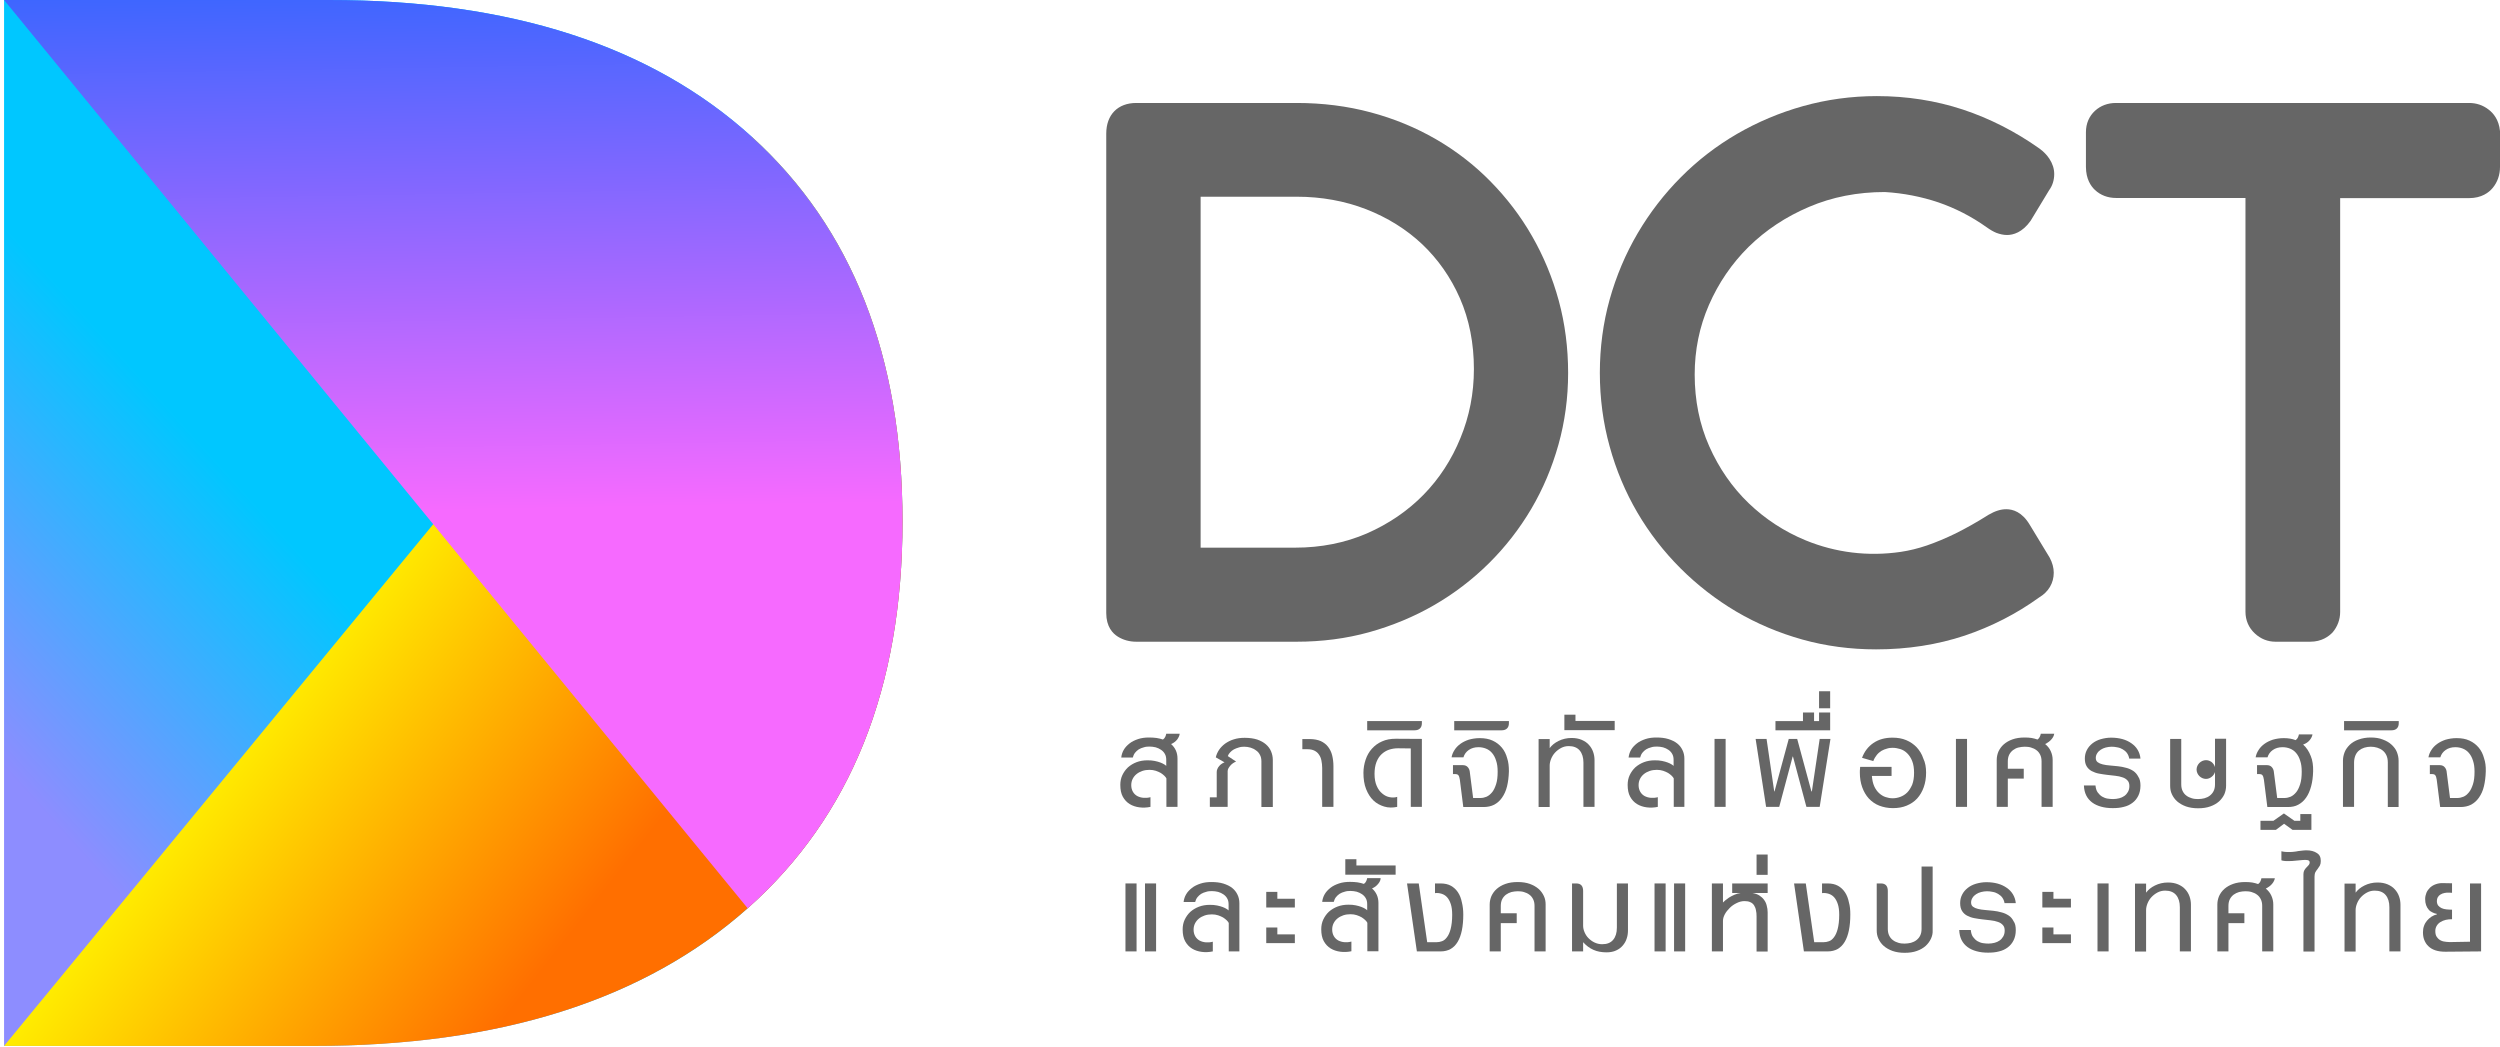 <?xml version="1.0" encoding="utf-8"?>
<!-- Generator: Adobe Illustrator 25.2.3, SVG Export Plug-In . SVG Version: 6.00 Build 0)  -->
<svg version="1.1" id="Layer_1" xmlns="http://www.w3.org/2000/svg" xmlns:xlink="http://www.w3.org/1999/xlink" x="0px" y="0px"
	 viewBox="0 0 160 67" style="enable-background:new 0 0 160 67;" xml:space="preserve">
<style type="text/css">
	.st0{fill:url(#SVGID_1_);}
	.st1{fill:url(#SVGID_2_);}
	.st2{fill:url(#SVGID_3_);}
	.st3{fill:#666666;}
</style>
<g>
	<g>
		<linearGradient id="SVGID_1_" gradientUnits="userSpaceOnUse" x1="18.24" y1="34.313" x2="0.946" y2="49.919">
			<stop  offset="0" style="stop-color:#00C7FF"/>
			<stop  offset="1" style="stop-color:#8D8DFF"/>
		</linearGradient>
		<path class="st0" d="M0.26,0h20.78c11.62,0,20.65,2.92,27.08,8.76c6.43,5.84,9.64,14.05,9.64,24.62c0,10.63-3.3,18.88-9.91,24.75
			c-6.61,5.87-15.87,8.81-27.79,8.81H0.26V0z"/>
		<linearGradient id="SVGID_2_" gradientUnits="userSpaceOnUse" x1="42.471" y1="52.234" x2="23.555" y2="37.35">
			<stop  offset="0" style="stop-color:#FF6F00"/>
			<stop  offset="1" style="stop-color:#FFEC00"/>
		</linearGradient>
		<path class="st1" d="M48.12,8.76c6.43,5.84,9.64,14.05,9.64,24.62c0,10.63-3.3,18.88-9.91,24.75c-6.61,5.87-15.87,8.81-27.79,8.81
			H0.26"/>
		<linearGradient id="SVGID_3_" gradientUnits="userSpaceOnUse" x1="29.287" y1="32.655" x2="28.595" y2="-7.837">
			<stop  offset="0" style="stop-color:#F66AFF"/>
			<stop  offset="1" style="stop-color:#1565FF"/>
		</linearGradient>
		<path class="st2" d="M0.26,0h20.78c11.62,0,20.65,2.92,27.08,8.76c6.43,5.84,9.64,14.05,9.64,24.62c0,10.63-3.3,18.88-9.91,24.75"
			/>
	</g>
	<g>
		<g>
			<path class="st3" d="M75.34,47.33c-0.1,0.12-0.22,0.22-0.39,0.29c0.27,0.24,0.41,0.55,0.41,0.93v3.09h-0.71v-1.82
				c-0.02-0.05-0.07-0.11-0.13-0.17c-0.06-0.06-0.14-0.12-0.23-0.18c-0.09-0.05-0.2-0.1-0.32-0.14c-0.12-0.04-0.26-0.06-0.4-0.06
				c-0.16,0-0.31,0.02-0.46,0.07c-0.14,0.05-0.26,0.11-0.37,0.2s-0.19,0.19-0.25,0.31c-0.06,0.12-0.09,0.25-0.09,0.4
				c0,0.17,0.04,0.31,0.11,0.43c0.07,0.12,0.17,0.21,0.28,0.27c0.12,0.06,0.25,0.1,0.4,0.11c0.15,0.01,0.29,0,0.44-0.04v0.62
				c-0.24,0.05-0.48,0.06-0.71,0.03c-0.23-0.03-0.44-0.1-0.62-0.21s-0.33-0.27-0.44-0.47s-0.16-0.45-0.16-0.76
				c0-0.22,0.04-0.43,0.13-0.62c0.09-0.19,0.21-0.36,0.36-0.5c0.16-0.14,0.34-0.25,0.55-0.33c0.21-0.08,0.44-0.12,0.7-0.12
				c0.17,0,0.33,0.01,0.46,0.04c0.14,0.03,0.26,0.06,0.36,0.1c0.1,0.04,0.19,0.08,0.25,0.12c0.06,0.04,0.11,0.07,0.13,0.1v-0.39
				c0-0.15-0.03-0.28-0.09-0.38c-0.06-0.11-0.14-0.19-0.24-0.26c-0.1-0.07-0.21-0.12-0.34-0.16c-0.13-0.03-0.26-0.05-0.4-0.05
				c-0.13,0-0.26,0.01-0.37,0.05c-0.12,0.03-0.22,0.07-0.32,0.13c-0.09,0.06-0.17,0.13-0.24,0.22c-0.07,0.09-0.11,0.19-0.14,0.3
				h-0.74c0.02-0.17,0.07-0.34,0.16-0.49c0.09-0.16,0.22-0.29,0.37-0.41c0.15-0.12,0.34-0.21,0.55-0.28c0.21-0.07,0.44-0.1,0.7-0.1
				c0.17,0,0.33,0.01,0.48,0.03c0.15,0.02,0.28,0.06,0.41,0.1c0.07-0.05,0.12-0.11,0.15-0.18c0.03-0.07,0.05-0.13,0.06-0.19h0.86
				C75.49,47.08,75.43,47.2,75.34,47.33z"/>
			<path class="st3" d="M80.73,51.64v-2.91c0-0.16-0.03-0.3-0.09-0.41c-0.06-0.12-0.14-0.22-0.25-0.29
				c-0.1-0.08-0.22-0.14-0.35-0.18c-0.13-0.04-0.27-0.06-0.41-0.06c-0.12,0-0.24,0.01-0.35,0.05c-0.11,0.03-0.21,0.07-0.31,0.12
				c-0.09,0.05-0.18,0.12-0.24,0.19c-0.07,0.07-0.12,0.15-0.15,0.24l0.53,0.35c-0.06,0.02-0.13,0.06-0.19,0.1
				c-0.06,0.04-0.12,0.09-0.17,0.15c-0.05,0.06-0.09,0.11-0.13,0.18c-0.03,0.06-0.05,0.12-0.05,0.18v2.29h-1.14v-0.61h0.44v-1.62
				c0-0.06,0.01-0.13,0.04-0.19c0.03-0.07,0.06-0.13,0.11-0.18c0.04-0.06,0.1-0.11,0.16-0.15c0.06-0.04,0.12-0.08,0.19-0.1
				l-0.56-0.32c0.04-0.17,0.11-0.33,0.21-0.48c0.1-0.15,0.23-0.28,0.39-0.4c0.16-0.11,0.34-0.21,0.55-0.27
				c0.21-0.07,0.45-0.1,0.7-0.1c0.31,0,0.58,0.04,0.8,0.11c0.23,0.08,0.41,0.18,0.56,0.31c0.15,0.13,0.26,0.28,0.33,0.45
				c0.07,0.17,0.11,0.35,0.11,0.55v3.01H80.73z"/>
			<path class="st3" d="M84.62,51.64v-2.49c0-0.17-0.02-0.33-0.05-0.48c-0.03-0.15-0.08-0.27-0.16-0.38
				c-0.07-0.11-0.17-0.19-0.29-0.25c-0.12-0.06-0.27-0.09-0.45-0.09h-0.32v-0.65h0.48c0.28,0,0.51,0.05,0.7,0.13
				c0.19,0.09,0.35,0.21,0.47,0.37c0.12,0.16,0.21,0.34,0.26,0.55c0.05,0.21,0.08,0.44,0.08,0.68v2.61H84.62z"/>
			<path class="st3" d="M109.73,51.64v-4.35h0.71v4.35H109.73z"/>
			<path class="st3" d="M123.27,49.45c0,0.34-0.05,0.65-0.15,0.93s-0.24,0.52-0.42,0.72c-0.18,0.2-0.41,0.35-0.67,0.46
				s-0.56,0.16-0.88,0.16c-0.33,0-0.62-0.06-0.88-0.16s-0.48-0.26-0.67-0.46c-0.18-0.2-0.32-0.44-0.42-0.72s-0.15-0.59-0.15-0.93
				c0-0.09,0-0.17,0.01-0.24c0.01-0.07,0.01-0.11,0.01-0.13h2.01v0.58h-1.26c0.02,0.26,0.07,0.48,0.15,0.66s0.19,0.33,0.31,0.44
				s0.26,0.2,0.41,0.25c0.15,0.05,0.3,0.08,0.46,0.08c0.16,0,0.33-0.03,0.49-0.09c0.16-0.06,0.31-0.15,0.44-0.28
				c0.13-0.13,0.23-0.3,0.32-0.5c0.08-0.21,0.12-0.46,0.12-0.76c0-0.3-0.04-0.55-0.12-0.75c-0.08-0.21-0.19-0.37-0.32-0.5
				c-0.13-0.13-0.28-0.22-0.44-0.27c-0.16-0.05-0.33-0.08-0.49-0.08c-0.12,0-0.24,0.01-0.36,0.05c-0.12,0.03-0.24,0.08-0.35,0.14
				c-0.11,0.07-0.21,0.15-0.3,0.26c-0.09,0.11-0.17,0.24-0.23,0.4l-0.72-0.21c0.15-0.4,0.39-0.72,0.73-0.95s0.74-0.34,1.22-0.34
				c0.33,0,0.62,0.05,0.88,0.16c0.26,0.11,0.48,0.26,0.67,0.46c0.18,0.2,0.33,0.43,0.42,0.71
				C123.22,48.81,123.27,49.11,123.27,49.45z"/>
			<path class="st3" d="M125.18,51.64v-4.35h0.71v4.35H125.18z"/>
			<path class="st3" d="M131.29,47.32c-0.1,0.12-0.23,0.21-0.4,0.3c0.16,0.13,0.28,0.28,0.36,0.46c0.08,0.18,0.12,0.36,0.12,0.56v3
				h-0.71v-2.91c0-0.17-0.03-0.31-0.09-0.43c-0.06-0.12-0.14-0.22-0.24-0.29c-0.1-0.08-0.22-0.13-0.35-0.17s-0.26-0.05-0.4-0.05
				s-0.27,0.02-0.4,0.05s-0.24,0.09-0.35,0.17c-0.1,0.08-0.18,0.17-0.24,0.29c-0.06,0.12-0.09,0.26-0.09,0.43v0.47h1.02v0.63h-1.02
				v1.81h-0.71v-3c0-0.19,0.04-0.37,0.11-0.54c0.08-0.17,0.19-0.33,0.34-0.46c0.15-0.13,0.33-0.24,0.56-0.32
				c0.22-0.08,0.48-0.12,0.78-0.12c0.16,0,0.31,0.01,0.44,0.03c0.13,0.02,0.26,0.06,0.38,0.1c0.07-0.05,0.12-0.11,0.15-0.18
				c0.03-0.07,0.05-0.13,0.06-0.19h0.86C131.45,47.09,131.39,47.21,131.29,47.32z"/>
			<path class="st3" d="M136.99,50.28c0,0.25-0.05,0.47-0.14,0.65c-0.09,0.18-0.21,0.33-0.37,0.45c-0.16,0.12-0.34,0.21-0.56,0.26
				c-0.22,0.06-0.45,0.08-0.71,0.08c-0.27,0-0.51-0.03-0.73-0.09c-0.22-0.06-0.42-0.15-0.58-0.27c-0.16-0.12-0.29-0.27-0.38-0.45
				c-0.09-0.18-0.14-0.39-0.15-0.64h0.74c0.02,0.18,0.06,0.33,0.14,0.44c0.08,0.11,0.17,0.2,0.28,0.27
				c0.11,0.06,0.22,0.11,0.35,0.13c0.13,0.02,0.25,0.03,0.36,0.03c0.13,0,0.26-0.02,0.39-0.05c0.12-0.03,0.23-0.08,0.33-0.15
				c0.1-0.07,0.17-0.16,0.23-0.26c0.06-0.11,0.09-0.23,0.09-0.37c0-0.16-0.04-0.28-0.12-0.36c-0.08-0.09-0.19-0.16-0.32-0.2
				c-0.13-0.05-0.29-0.08-0.46-0.1c-0.17-0.02-0.35-0.04-0.53-0.06c-0.18-0.02-0.35-0.05-0.52-0.08c-0.17-0.03-0.32-0.09-0.46-0.16
				c-0.13-0.07-0.24-0.17-0.32-0.3c-0.08-0.13-0.12-0.29-0.12-0.5c0-0.2,0.04-0.38,0.13-0.55c0.08-0.16,0.2-0.3,0.35-0.42
				s0.33-0.21,0.53-0.27c0.21-0.06,0.43-0.1,0.67-0.1c0.26,0,0.5,0.03,0.72,0.09c0.22,0.06,0.41,0.15,0.58,0.27
				c0.16,0.11,0.3,0.25,0.4,0.42c0.1,0.17,0.16,0.35,0.18,0.56h-0.72c-0.02-0.13-0.07-0.25-0.14-0.35c-0.07-0.1-0.16-0.17-0.27-0.24
				c-0.1-0.06-0.22-0.11-0.35-0.13c-0.13-0.03-0.25-0.04-0.37-0.04c-0.12,0-0.25,0.02-0.37,0.05c-0.12,0.03-0.23,0.08-0.32,0.14
				s-0.17,0.13-0.23,0.23c-0.06,0.09-0.09,0.19-0.09,0.3c0,0.12,0.04,0.21,0.12,0.27c0.08,0.06,0.19,0.11,0.32,0.14
				s0.29,0.06,0.46,0.07s0.34,0.03,0.52,0.05c0.18,0.02,0.35,0.05,0.52,0.1c0.17,0.04,0.32,0.11,0.46,0.2
				c0.13,0.09,0.24,0.21,0.32,0.37C136.95,49.85,136.99,50.05,136.99,50.28z"/>
			<path class="st3" d="M142.36,50.83c-0.08,0.17-0.19,0.32-0.34,0.46c-0.15,0.13-0.33,0.24-0.56,0.32
				c-0.22,0.08-0.48,0.12-0.78,0.12c-0.29,0-0.55-0.04-0.78-0.12c-0.22-0.08-0.41-0.19-0.56-0.32c-0.15-0.13-0.26-0.29-0.34-0.46
				c-0.08-0.17-0.11-0.35-0.11-0.54v-3h0.71v2.91c0,0.17,0.03,0.31,0.09,0.43c0.06,0.12,0.14,0.22,0.24,0.29
				c0.1,0.08,0.22,0.13,0.35,0.17c0.13,0.04,0.26,0.05,0.4,0.05s0.27-0.02,0.4-0.05c0.13-0.04,0.25-0.09,0.35-0.17
				c0.1-0.08,0.18-0.17,0.24-0.29c0.06-0.12,0.09-0.26,0.09-0.43v-0.79c-0.04,0.12-0.11,0.23-0.22,0.31
				c-0.1,0.08-0.22,0.13-0.36,0.13c-0.08,0-0.16-0.02-0.23-0.05s-0.14-0.08-0.19-0.13c-0.05-0.05-0.1-0.12-0.13-0.19
				c-0.03-0.07-0.05-0.15-0.05-0.23c0-0.08,0.02-0.16,0.05-0.23c0.03-0.07,0.08-0.14,0.13-0.19c0.05-0.05,0.12-0.1,0.19-0.13
				s0.15-0.05,0.23-0.05c0.13,0,0.25,0.04,0.36,0.12c0.1,0.08,0.18,0.19,0.22,0.32v-1.81h0.71v3
				C142.47,50.48,142.43,50.66,142.36,50.83z"/>
			<path class="st3" d="M148.04,49.36c-0.01,0.36-0.05,0.68-0.13,0.97s-0.18,0.52-0.32,0.72s-0.3,0.34-0.5,0.45
				s-0.42,0.15-0.68,0.15h-1.3l-0.22-1.75c-0.02-0.13-0.05-0.23-0.09-0.28c-0.04-0.06-0.12-0.08-0.23-0.08h-0.12v-0.57h0.64
				c0.12,0,0.22,0.04,0.29,0.11c0.07,0.07,0.12,0.16,0.14,0.27l0.22,1.72h0.5c0.11,0,0.23-0.03,0.36-0.08
				c0.13-0.06,0.24-0.15,0.35-0.28c0.11-0.13,0.19-0.31,0.26-0.52c0.07-0.22,0.1-0.48,0.1-0.8c0-0.28-0.03-0.51-0.1-0.71
				c-0.06-0.2-0.15-0.36-0.26-0.49c-0.11-0.13-0.24-0.22-0.39-0.28c-0.15-0.06-0.31-0.09-0.48-0.09c-0.24,0-0.45,0.06-0.62,0.18
				c-0.17,0.12-0.28,0.27-0.34,0.47h-0.76c0.03-0.17,0.09-0.32,0.19-0.47c0.09-0.15,0.22-0.28,0.37-0.39s0.33-0.2,0.54-0.27
				c0.21-0.06,0.44-0.1,0.7-0.1c0.28,0,0.54,0.04,0.76,0.13c0.07-0.05,0.12-0.11,0.15-0.18c0.03-0.07,0.05-0.13,0.06-0.19H148
				c-0.02,0.12-0.08,0.25-0.18,0.37c-0.1,0.12-0.24,0.22-0.42,0.28c0.22,0.2,0.38,0.45,0.49,0.74
				C148,48.65,148.05,48.99,148.04,49.36z M146.72,53.11l-0.54-0.39l-0.52,0.39h-0.99v-0.58h0.83l0.67-0.47l0.67,0.47h0.38V52.1
				h0.71v1.01H146.72z"/>
			<path class="st3" d="M159.09,49.36c-0.01,0.36-0.05,0.68-0.12,0.97s-0.18,0.52-0.32,0.72s-0.3,0.34-0.5,0.45
				c-0.2,0.1-0.43,0.15-0.68,0.15h-1.3l-0.22-1.75c-0.02-0.13-0.05-0.23-0.09-0.28c-0.04-0.06-0.12-0.08-0.23-0.08h-0.12v-0.57h0.64
				c0.12,0,0.22,0.04,0.29,0.11c0.07,0.07,0.12,0.16,0.14,0.27l0.22,1.72h0.5c0.11,0,0.23-0.03,0.36-0.08s0.24-0.15,0.35-0.28
				c0.11-0.13,0.19-0.31,0.26-0.52c0.07-0.22,0.1-0.48,0.1-0.8c0-0.28-0.03-0.51-0.1-0.71c-0.06-0.2-0.15-0.36-0.26-0.49
				c-0.11-0.13-0.24-0.22-0.39-0.28c-0.15-0.06-0.31-0.09-0.48-0.09c-0.24,0-0.45,0.06-0.62,0.18c-0.17,0.12-0.28,0.27-0.34,0.47
				h-0.76c0.03-0.17,0.09-0.32,0.19-0.47c0.09-0.15,0.22-0.28,0.37-0.39c0.15-0.11,0.33-0.2,0.54-0.27c0.21-0.06,0.44-0.1,0.7-0.1
				c0.32,0,0.6,0.05,0.83,0.16c0.24,0.11,0.43,0.26,0.59,0.45c0.16,0.19,0.27,0.42,0.34,0.68C159.06,48.76,159.1,49.05,159.09,49.36
				z"/>
			<path class="st3" d="M72.03,60.89v-4.35h0.71v4.35H72.03z M73.28,60.89v-4.35h0.71v4.35H73.28z"/>
			<path class="st3" d="M78.64,60.89v-1.82c-0.02-0.05-0.07-0.11-0.13-0.17c-0.06-0.06-0.14-0.12-0.23-0.18
				c-0.09-0.05-0.2-0.1-0.32-0.14c-0.12-0.04-0.26-0.06-0.4-0.06c-0.16,0-0.31,0.02-0.46,0.07c-0.14,0.05-0.26,0.11-0.37,0.2
				c-0.1,0.08-0.19,0.19-0.25,0.31c-0.06,0.12-0.09,0.25-0.09,0.4c0,0.17,0.04,0.31,0.11,0.43c0.07,0.12,0.17,0.21,0.28,0.27
				c0.12,0.06,0.25,0.1,0.4,0.11c0.15,0.01,0.29,0,0.44-0.04v0.62c-0.24,0.05-0.48,0.06-0.71,0.03c-0.23-0.03-0.44-0.1-0.62-0.21
				c-0.18-0.11-0.33-0.27-0.44-0.47s-0.16-0.45-0.16-0.76c0-0.22,0.04-0.43,0.13-0.62c0.09-0.19,0.21-0.36,0.36-0.5
				c0.16-0.14,0.34-0.25,0.55-0.33c0.21-0.08,0.44-0.12,0.7-0.12c0.17,0,0.33,0.01,0.46,0.04c0.14,0.03,0.26,0.06,0.36,0.1
				c0.1,0.04,0.19,0.08,0.25,0.12c0.06,0.04,0.11,0.07,0.13,0.1v-0.39c0-0.15-0.03-0.28-0.09-0.38c-0.06-0.11-0.14-0.19-0.24-0.26
				c-0.1-0.07-0.21-0.12-0.34-0.16c-0.13-0.03-0.26-0.05-0.4-0.05c-0.13,0-0.26,0.01-0.37,0.05c-0.12,0.03-0.22,0.07-0.32,0.13
				c-0.09,0.06-0.17,0.13-0.24,0.22c-0.07,0.09-0.11,0.19-0.14,0.3h-0.74c0.02-0.17,0.07-0.34,0.16-0.49
				c0.09-0.16,0.22-0.29,0.37-0.41s0.34-0.21,0.55-0.28c0.21-0.07,0.44-0.1,0.7-0.1c0.29,0,0.55,0.03,0.77,0.1
				c0.22,0.07,0.41,0.16,0.56,0.28c0.15,0.12,0.26,0.26,0.34,0.43c0.08,0.16,0.12,0.35,0.12,0.54v3.09H78.64z"/>
			<path class="st3" d="M81.04,58.07v-0.99h0.71v0.44h1.12v0.56H81.04z M81.04,60.35v-0.99h0.71v0.44h1.12v0.56H81.04z"/>
			<g>
				<g>
					<path class="st3" d="M88.2,56.57c-0.1,0.12-0.22,0.22-0.39,0.29c0.27,0.24,0.41,0.55,0.41,0.93v3.09h-0.71v-1.82
						c-0.02-0.05-0.07-0.11-0.13-0.17c-0.06-0.06-0.14-0.12-0.23-0.18c-0.09-0.05-0.2-0.1-0.32-0.14c-0.12-0.04-0.26-0.06-0.4-0.06
						c-0.16,0-0.31,0.02-0.46,0.07c-0.14,0.05-0.26,0.11-0.37,0.2s-0.19,0.19-0.25,0.31c-0.06,0.12-0.09,0.25-0.09,0.4
						c0,0.17,0.04,0.31,0.11,0.43c0.07,0.12,0.17,0.21,0.28,0.27c0.12,0.06,0.25,0.1,0.4,0.11c0.15,0.01,0.29,0,0.44-0.04v0.62
						c-0.24,0.05-0.48,0.06-0.71,0.03c-0.23-0.03-0.44-0.1-0.62-0.21c-0.18-0.11-0.33-0.27-0.44-0.47s-0.16-0.45-0.16-0.76
						c0-0.22,0.04-0.43,0.13-0.62c0.09-0.19,0.21-0.36,0.36-0.5c0.16-0.14,0.34-0.25,0.55-0.33c0.21-0.08,0.44-0.12,0.7-0.12
						c0.17,0,0.33,0.01,0.46,0.04c0.14,0.03,0.26,0.06,0.36,0.1c0.1,0.04,0.19,0.08,0.25,0.12c0.06,0.04,0.11,0.07,0.13,0.1v-0.39
						c0-0.15-0.03-0.28-0.09-0.38c-0.06-0.11-0.14-0.19-0.24-0.26c-0.1-0.07-0.21-0.12-0.34-0.16c-0.13-0.03-0.26-0.05-0.4-0.05
						c-0.13,0-0.26,0.01-0.37,0.05c-0.12,0.03-0.22,0.07-0.32,0.13c-0.09,0.06-0.17,0.13-0.24,0.22c-0.07,0.09-0.11,0.19-0.14,0.3
						h-0.74c0.02-0.17,0.07-0.34,0.16-0.49c0.09-0.16,0.22-0.29,0.37-0.41c0.15-0.12,0.34-0.21,0.55-0.28
						c0.21-0.07,0.44-0.1,0.7-0.1c0.17,0,0.33,0.01,0.48,0.03c0.15,0.02,0.28,0.06,0.41,0.1c0.07-0.05,0.12-0.11,0.15-0.18
						c0.03-0.07,0.05-0.13,0.06-0.19h0.86C88.36,56.33,88.3,56.45,88.2,56.57z"/>
					<path class="st3" d="M86.1,55.99v-1h0.71v0.4h2.51v0.59H86.1z"/>
				</g>
				<path class="st3" d="M93.65,58.53c0,0.76-0.12,1.35-0.36,1.75s-0.6,0.61-1.09,0.61h-1.52l-0.63-4.35h0.75l0.54,3.76h0.61
					c0.11,0,0.22-0.02,0.33-0.06c0.12-0.04,0.22-0.12,0.32-0.25c0.1-0.13,0.18-0.3,0.24-0.53c0.06-0.23,0.1-0.53,0.1-0.91
					c0-0.28-0.03-0.51-0.09-0.69c-0.06-0.18-0.14-0.33-0.24-0.44c-0.1-0.11-0.22-0.18-0.35-0.22c-0.13-0.04-0.27-0.06-0.42-0.04
					v-0.62h0.35c0.27,0,0.49,0.05,0.67,0.15s0.33,0.24,0.45,0.42s0.2,0.39,0.25,0.64C93.62,57.99,93.65,58.25,93.65,58.53z"/>
			</g>
			<path class="st3" d="M98.21,60.89v-2.91c0-0.17-0.03-0.31-0.09-0.43c-0.06-0.12-0.14-0.22-0.24-0.29
				c-0.1-0.08-0.22-0.13-0.35-0.17c-0.13-0.04-0.26-0.05-0.4-0.05c-0.13,0-0.27,0.02-0.4,0.05c-0.13,0.04-0.24,0.09-0.35,0.17
				c-0.1,0.08-0.18,0.17-0.24,0.29c-0.06,0.12-0.09,0.26-0.09,0.43v0.47h1.02v0.63h-1.02v1.81h-0.71v-3c0-0.19,0.04-0.37,0.11-0.54
				c0.08-0.17,0.19-0.33,0.34-0.46c0.15-0.13,0.33-0.24,0.56-0.32c0.22-0.08,0.48-0.12,0.78-0.12c0.3,0,0.56,0.04,0.78,0.12
				c0.22,0.08,0.41,0.19,0.56,0.32c0.15,0.13,0.26,0.29,0.34,0.46c0.08,0.17,0.11,0.35,0.11,0.54v3H98.21z"/>
			<path class="st3" d="M104.11,60.06c-0.05,0.17-0.14,0.32-0.25,0.45c-0.11,0.13-0.25,0.24-0.43,0.32
				c-0.17,0.08-0.38,0.12-0.61,0.12c-0.31,0-0.6-0.05-0.84-0.16c-0.25-0.11-0.46-0.27-0.66-0.49v0.59h-0.71v-4.35h0.27
				c0.29,0,0.44,0.16,0.44,0.48v2.23c0,0.13,0.03,0.27,0.09,0.41c0.06,0.14,0.14,0.27,0.25,0.38c0.11,0.11,0.24,0.21,0.39,0.28
				c0.15,0.07,0.31,0.11,0.49,0.11c0.31,0,0.54-0.09,0.7-0.28c0.16-0.19,0.24-0.45,0.24-0.78v-2.83h0.71v2.99
				C104.19,59.71,104.17,59.89,104.11,60.06z"/>
			<path class="st3" d="M105.89,60.89v-4.35h0.71v4.35H105.89z M107.14,60.89v-4.35h0.71v4.35H107.14z"/>
			<g>
				<path class="st3" d="M112.42,60.89v-2.24c0-0.15-0.01-0.28-0.04-0.4c-0.02-0.12-0.07-0.23-0.12-0.31
					c-0.06-0.09-0.14-0.16-0.24-0.2c-0.1-0.05-0.22-0.07-0.37-0.07c-0.16,0-0.33,0.04-0.49,0.12c-0.17,0.08-0.32,0.18-0.45,0.31
					c-0.13,0.13-0.24,0.26-0.32,0.41c-0.08,0.15-0.12,0.29-0.12,0.42v1.96h-0.71v-4.35h0.71v1.22c0.02-0.02,0.07-0.07,0.14-0.13
					c0.07-0.06,0.15-0.12,0.24-0.18s0.21-0.12,0.34-0.18c0.13-0.06,0.27-0.1,0.42-0.12h-0.55v-0.61h2.27v0.61h-0.98
					c0.17,0.03,0.32,0.08,0.45,0.16c0.12,0.08,0.22,0.17,0.3,0.28s0.14,0.23,0.17,0.37c0.04,0.14,0.06,0.28,0.06,0.44v2.5H112.42z"
					/>
				<path class="st3" d="M112.42,55.99v-1.3h0.71v1.3H112.42z"/>
			</g>
			<path class="st3" d="M118.42,58.53c0,0.76-0.12,1.35-0.36,1.75s-0.6,0.61-1.09,0.61h-1.52l-0.63-4.35h0.75l0.54,3.76h0.61
				c0.11,0,0.22-0.02,0.33-0.06c0.12-0.04,0.22-0.12,0.32-0.25c0.1-0.13,0.18-0.3,0.24-0.53c0.06-0.23,0.1-0.53,0.1-0.91
				c0-0.28-0.03-0.51-0.09-0.69c-0.06-0.18-0.14-0.33-0.24-0.44c-0.1-0.11-0.22-0.18-0.35-0.22c-0.13-0.04-0.27-0.06-0.42-0.04
				v-0.62h0.35c0.27,0,0.49,0.05,0.67,0.15c0.18,0.1,0.33,0.24,0.45,0.42s0.2,0.39,0.25,0.64C118.4,57.99,118.42,58.25,118.42,58.53
				z"/>
			<path class="st3" d="M123.58,60.08c-0.08,0.17-0.19,0.32-0.34,0.46c-0.15,0.13-0.33,0.24-0.56,0.32
				c-0.22,0.08-0.48,0.12-0.78,0.12c-0.29,0-0.55-0.04-0.78-0.12c-0.22-0.08-0.41-0.19-0.56-0.32c-0.15-0.13-0.26-0.29-0.34-0.46
				c-0.08-0.17-0.11-0.35-0.11-0.54v-3h0.27c0.29,0,0.44,0.16,0.44,0.48v2.43c0,0.17,0.03,0.31,0.09,0.43
				c0.06,0.12,0.14,0.22,0.24,0.29c0.1,0.08,0.22,0.13,0.35,0.17c0.13,0.04,0.26,0.05,0.4,0.05c0.13,0,0.27-0.02,0.4-0.05
				c0.13-0.04,0.25-0.09,0.35-0.17c0.1-0.08,0.18-0.17,0.24-0.29c0.06-0.12,0.09-0.26,0.09-0.43v-3.99h0.71v4.09
				C123.7,59.73,123.66,59.91,123.58,60.08z"/>
			<path class="st3" d="M129.01,59.53c0,0.25-0.05,0.47-0.14,0.65c-0.09,0.18-0.21,0.33-0.37,0.45c-0.16,0.12-0.34,0.21-0.56,0.26
				c-0.22,0.06-0.45,0.08-0.71,0.08c-0.27,0-0.51-0.03-0.73-0.09c-0.22-0.06-0.42-0.15-0.58-0.27c-0.16-0.12-0.29-0.27-0.38-0.45
				c-0.09-0.18-0.14-0.39-0.15-0.64h0.74c0.02,0.18,0.06,0.33,0.14,0.44c0.08,0.11,0.17,0.2,0.28,0.27
				c0.11,0.06,0.22,0.11,0.35,0.13c0.13,0.02,0.25,0.03,0.36,0.03c0.13,0,0.26-0.02,0.39-0.05c0.12-0.03,0.23-0.08,0.33-0.15
				c0.1-0.07,0.17-0.16,0.23-0.26c0.06-0.11,0.09-0.23,0.09-0.37c0-0.16-0.04-0.28-0.12-0.36c-0.08-0.09-0.19-0.16-0.32-0.2
				c-0.13-0.05-0.29-0.08-0.46-0.1c-0.17-0.02-0.35-0.04-0.53-0.06c-0.18-0.02-0.35-0.05-0.52-0.08c-0.17-0.03-0.32-0.09-0.46-0.16
				c-0.13-0.07-0.24-0.17-0.32-0.3c-0.08-0.13-0.12-0.29-0.12-0.5c0-0.2,0.04-0.38,0.13-0.55c0.08-0.16,0.2-0.3,0.35-0.42
				s0.33-0.21,0.53-0.27c0.21-0.06,0.43-0.1,0.67-0.1c0.26,0,0.5,0.03,0.72,0.09c0.22,0.06,0.41,0.15,0.58,0.27
				c0.16,0.11,0.3,0.25,0.4,0.42c0.1,0.17,0.16,0.35,0.18,0.56h-0.72c-0.02-0.13-0.07-0.25-0.14-0.35c-0.07-0.1-0.16-0.17-0.27-0.24
				c-0.1-0.06-0.22-0.11-0.35-0.13c-0.13-0.03-0.25-0.04-0.37-0.04c-0.12,0-0.25,0.02-0.37,0.05c-0.12,0.03-0.23,0.08-0.32,0.14
				c-0.09,0.06-0.17,0.13-0.23,0.23c-0.06,0.09-0.09,0.19-0.09,0.3c0,0.12,0.04,0.21,0.12,0.27c0.08,0.06,0.19,0.11,0.32,0.14
				c0.13,0.03,0.29,0.06,0.46,0.07s0.34,0.03,0.52,0.05c0.18,0.02,0.35,0.05,0.52,0.1c0.17,0.04,0.32,0.11,0.46,0.2
				s0.24,0.21,0.32,0.37C128.97,59.09,129.01,59.29,129.01,59.53z"/>
			<path class="st3" d="M130.71,58.07v-0.99h0.71v0.44h1.12v0.56H130.71z M130.71,60.35v-0.99h0.71v0.44h1.12v0.56H130.71z"/>
			<path class="st3" d="M134.24,60.89v-4.35h0.71v4.35H134.24z"/>
			<path class="st3" d="M139.51,60.89v-2.83c0-0.33-0.08-0.59-0.24-0.78c-0.16-0.19-0.4-0.28-0.7-0.28c-0.18,0-0.34,0.04-0.49,0.12
				c-0.15,0.08-0.28,0.18-0.39,0.3c-0.11,0.12-0.19,0.25-0.25,0.4c-0.06,0.15-0.09,0.29-0.09,0.42v2.66h-0.71v-4.35h0.71v0.58
				c0.13-0.18,0.32-0.34,0.57-0.46c0.24-0.12,0.52-0.19,0.83-0.19c0.25,0,0.46,0.04,0.65,0.12c0.18,0.08,0.34,0.18,0.46,0.32
				c0.12,0.13,0.21,0.28,0.27,0.45c0.06,0.17,0.09,0.35,0.09,0.53v2.99H139.51z"/>
			<path class="st3" d="M145.41,56.57c-0.1,0.12-0.23,0.21-0.4,0.3c0.16,0.13,0.28,0.28,0.36,0.46c0.08,0.18,0.12,0.36,0.12,0.56v3
				h-0.71v-2.91c0-0.17-0.03-0.31-0.09-0.43c-0.06-0.12-0.14-0.22-0.24-0.29c-0.1-0.08-0.22-0.13-0.35-0.17
				c-0.13-0.04-0.26-0.05-0.4-0.05c-0.13,0-0.27,0.02-0.4,0.05c-0.13,0.04-0.24,0.09-0.35,0.17c-0.1,0.08-0.18,0.17-0.24,0.29
				c-0.06,0.12-0.09,0.26-0.09,0.43v0.47h1.02v0.63h-1.02v1.81h-0.71v-3c0-0.19,0.04-0.37,0.11-0.54c0.08-0.17,0.19-0.33,0.34-0.46
				c0.15-0.13,0.33-0.24,0.56-0.32c0.22-0.08,0.48-0.12,0.78-0.12c0.16,0,0.31,0.01,0.44,0.03c0.13,0.02,0.26,0.06,0.38,0.1
				c0.07-0.05,0.12-0.11,0.15-0.18c0.03-0.07,0.05-0.13,0.06-0.19h0.86C145.57,56.33,145.51,56.45,145.41,56.57z"/>
			<path class="st3" d="M148.53,55.1c0,0.12-0.02,0.22-0.06,0.3c-0.04,0.07-0.09,0.14-0.14,0.21c-0.05,0.06-0.1,0.13-0.14,0.2
				s-0.06,0.17-0.06,0.29v4.8h-0.71v-4.95c0-0.11,0.02-0.19,0.06-0.26c0.04-0.07,0.09-0.13,0.14-0.18c0.05-0.05,0.1-0.1,0.14-0.15
				c0.04-0.05,0.06-0.1,0.06-0.16c0-0.08-0.04-0.13-0.12-0.15c-0.08-0.02-0.18-0.02-0.31-0.01c-0.13,0.01-0.27,0.02-0.44,0.04
				c-0.16,0.02-0.33,0.03-0.5,0.03c-0.09,0-0.18,0-0.25-0.01c-0.08-0.01-0.14-0.02-0.19-0.04v-0.58c0.07,0.02,0.15,0.03,0.23,0.04
				c0.09,0.01,0.19,0.01,0.3,0.01s0.21-0.01,0.29-0.02c0.09-0.01,0.17-0.02,0.25-0.04c0.08-0.01,0.16-0.02,0.25-0.03
				c0.08-0.01,0.18-0.02,0.28-0.02c0.28,0,0.5,0.06,0.66,0.17C148.45,54.69,148.53,54.86,148.53,55.1z"/>
			<path class="st3" d="M152.92,60.89v-2.83c0-0.33-0.08-0.59-0.24-0.78c-0.16-0.19-0.4-0.28-0.7-0.28c-0.18,0-0.34,0.04-0.49,0.12
				c-0.15,0.08-0.28,0.18-0.39,0.3c-0.11,0.12-0.19,0.25-0.25,0.4c-0.06,0.15-0.09,0.29-0.09,0.42v2.66h-0.71v-4.35h0.71v0.58
				c0.13-0.18,0.32-0.34,0.57-0.46c0.24-0.12,0.52-0.19,0.83-0.19c0.25,0,0.46,0.04,0.65,0.12c0.18,0.08,0.34,0.18,0.46,0.32
				c0.12,0.13,0.21,0.28,0.27,0.45c0.06,0.17,0.09,0.35,0.09,0.53v2.99H152.92z"/>
			<path class="st3" d="M156.5,60.91c-0.25,0-0.46-0.03-0.64-0.09c-0.18-0.06-0.33-0.15-0.45-0.27c-0.12-0.11-0.2-0.25-0.26-0.4
				c-0.06-0.15-0.08-0.32-0.08-0.49c0-0.15,0.02-0.28,0.07-0.41c0.04-0.12,0.11-0.24,0.19-0.33s0.17-0.18,0.28-0.25
				s0.22-0.12,0.35-0.15v-0.03c-0.1-0.02-0.2-0.05-0.29-0.1c-0.09-0.04-0.18-0.1-0.24-0.18c-0.07-0.08-0.12-0.17-0.16-0.28
				c-0.04-0.11-0.06-0.24-0.06-0.39c0-0.14,0.03-0.27,0.08-0.4c0.05-0.12,0.13-0.23,0.23-0.33c0.1-0.09,0.22-0.17,0.37-0.22
				c0.14-0.05,0.3-0.08,0.48-0.07l0.56,0.01v0.61l-0.16-0.01c-0.11-0.01-0.22,0-0.32,0.02c-0.1,0.02-0.18,0.05-0.26,0.1
				c-0.07,0.04-0.13,0.1-0.17,0.17c-0.04,0.07-0.06,0.15-0.06,0.25c0,0.11,0.03,0.21,0.08,0.28c0.06,0.07,0.13,0.13,0.22,0.17
				s0.19,0.07,0.31,0.08c0.12,0.01,0.24,0.02,0.36,0.02v0.61c-0.14,0-0.27,0.01-0.4,0.04c-0.13,0.03-0.24,0.08-0.34,0.14
				c-0.1,0.06-0.18,0.14-0.24,0.24c-0.06,0.1-0.09,0.21-0.09,0.33c0,0.17,0.03,0.3,0.1,0.39c0.07,0.1,0.15,0.17,0.25,0.22
				c0.1,0.05,0.22,0.08,0.36,0.09c0.13,0.01,0.27,0.02,0.41,0.01l1.1-0.02v-3.73h0.71v4.35L156.5,60.91z"/>
			<g>
				<path class="st3" d="M90.29,51.64V47.9l-0.82-0.01c-0.2,0-0.39,0.03-0.57,0.09c-0.18,0.06-0.34,0.16-0.48,0.29
					c-0.14,0.13-0.25,0.3-0.33,0.51c-0.08,0.21-0.12,0.46-0.12,0.75c0,0.31,0.05,0.57,0.14,0.77c0.09,0.21,0.21,0.37,0.36,0.49
					c0.14,0.12,0.3,0.2,0.47,0.23c0.17,0.03,0.33,0.03,0.48-0.02v0.64c-0.29,0.06-0.57,0.06-0.83-0.02s-0.49-0.2-0.69-0.39
					c-0.2-0.19-0.35-0.43-0.47-0.73c-0.12-0.3-0.17-0.65-0.17-1.04c0-0.29,0.05-0.57,0.14-0.84c0.09-0.27,0.22-0.5,0.4-0.7
					c0.18-0.2,0.39-0.36,0.65-0.47c0.26-0.12,0.55-0.17,0.88-0.17L91,47.29v4.35H90.29z"/>
				<path class="st3" d="M90.88,46.62c-0.08,0.08-0.2,0.12-0.35,0.12H87.5v-0.59H91v0.13C91,46.43,90.96,46.54,90.88,46.62z"/>
			</g>
			<g>
				<path class="st3" d="M96.57,49.36c-0.01,0.36-0.05,0.68-0.12,0.97c-0.07,0.28-0.18,0.52-0.32,0.72s-0.3,0.34-0.5,0.45
					c-0.2,0.1-0.43,0.15-0.68,0.15h-1.3l-0.22-1.75c-0.02-0.13-0.05-0.23-0.09-0.28c-0.04-0.06-0.12-0.08-0.23-0.08h-0.12v-0.57
					h0.64c0.12,0,0.22,0.04,0.29,0.11c0.07,0.07,0.12,0.16,0.14,0.27l0.22,1.72h0.5c0.11,0,0.23-0.03,0.36-0.08
					c0.13-0.06,0.24-0.15,0.35-0.28c0.11-0.13,0.19-0.31,0.26-0.52c0.07-0.22,0.1-0.48,0.1-0.8c0-0.28-0.03-0.51-0.1-0.71
					c-0.06-0.2-0.15-0.36-0.26-0.49c-0.11-0.13-0.24-0.22-0.39-0.28c-0.15-0.06-0.31-0.09-0.48-0.09c-0.24,0-0.45,0.06-0.62,0.18
					c-0.17,0.12-0.28,0.27-0.34,0.47h-0.76c0.03-0.17,0.09-0.32,0.19-0.47c0.09-0.15,0.22-0.28,0.37-0.39
					c0.15-0.11,0.33-0.2,0.54-0.27c0.21-0.06,0.44-0.1,0.7-0.1c0.32,0,0.6,0.05,0.83,0.16c0.24,0.11,0.43,0.26,0.59,0.45
					c0.16,0.19,0.27,0.42,0.34,0.68C96.54,48.76,96.57,49.05,96.57,49.36z"/>
				<path class="st3" d="M96.45,46.62c-0.08,0.08-0.2,0.12-0.35,0.12h-3.03v-0.59h3.5v0.13C96.57,46.43,96.53,46.54,96.45,46.62z"/>
			</g>
			<g>
				<path class="st3" d="M116.46,51.64h-0.85l-0.86-3.22h-0.02l-0.86,3.22h-0.84l-0.67-4.35h0.7l0.49,3.36h0.02l0.91-3.36h0.54
					l0.91,3.36h0.03l0.5-3.36h0.69L116.46,51.64z"/>
				<path class="st3" d="M113.63,46.74v-0.59h1.76V45.6h0.71v0.55h0.32V45.6h0.71v1.14H113.63z M116.42,45.33v-1.09h0.71v1.09
					H116.42z"/>
			</g>
			<g>
				<path class="st3" d="M107.12,51.64v-1.82c-0.02-0.05-0.07-0.11-0.13-0.17c-0.06-0.06-0.14-0.12-0.23-0.18
					c-0.09-0.05-0.2-0.1-0.32-0.14c-0.12-0.04-0.26-0.06-0.4-0.06c-0.16,0-0.31,0.02-0.46,0.07c-0.14,0.05-0.26,0.11-0.37,0.2
					s-0.19,0.19-0.25,0.31c-0.06,0.12-0.09,0.25-0.09,0.4c0,0.17,0.04,0.31,0.11,0.43c0.07,0.12,0.17,0.21,0.28,0.27
					c0.12,0.06,0.25,0.1,0.4,0.11c0.15,0.01,0.29,0,0.44-0.04v0.62c-0.24,0.05-0.48,0.06-0.71,0.03c-0.23-0.03-0.44-0.1-0.62-0.21
					s-0.33-0.27-0.44-0.47s-0.16-0.45-0.16-0.76c0-0.22,0.04-0.43,0.13-0.62c0.09-0.19,0.21-0.36,0.36-0.5
					c0.16-0.14,0.34-0.25,0.55-0.33c0.21-0.08,0.44-0.12,0.7-0.12c0.17,0,0.33,0.01,0.46,0.04c0.14,0.03,0.26,0.06,0.36,0.1
					c0.1,0.04,0.19,0.08,0.25,0.12c0.06,0.04,0.11,0.07,0.13,0.1v-0.39c0-0.15-0.03-0.28-0.09-0.38c-0.06-0.11-0.14-0.19-0.24-0.26
					c-0.1-0.07-0.21-0.12-0.34-0.16c-0.13-0.03-0.26-0.05-0.4-0.05c-0.13,0-0.26,0.01-0.37,0.05c-0.12,0.03-0.22,0.07-0.32,0.13
					c-0.09,0.06-0.17,0.13-0.24,0.22c-0.07,0.09-0.11,0.19-0.14,0.3h-0.74c0.02-0.17,0.07-0.34,0.16-0.49
					c0.09-0.16,0.22-0.29,0.37-0.41c0.15-0.12,0.34-0.21,0.55-0.28c0.21-0.07,0.44-0.1,0.7-0.1c0.29,0,0.55,0.03,0.77,0.1
					c0.22,0.07,0.41,0.16,0.56,0.28c0.15,0.12,0.26,0.26,0.34,0.43c0.08,0.16,0.12,0.35,0.12,0.54v3.09H107.12z"/>
				<g>
					<path class="st3" d="M101.34,51.64v-2.83c0-0.33-0.08-0.59-0.24-0.78c-0.16-0.19-0.4-0.28-0.7-0.28
						c-0.18,0-0.34,0.04-0.49,0.12c-0.15,0.08-0.28,0.18-0.39,0.3c-0.11,0.12-0.19,0.25-0.25,0.4c-0.06,0.15-0.09,0.29-0.09,0.42
						v2.66h-0.71v-4.35h0.71v0.58c0.13-0.18,0.32-0.34,0.57-0.46c0.24-0.12,0.52-0.19,0.83-0.19c0.25,0,0.46,0.04,0.65,0.12
						c0.18,0.08,0.34,0.18,0.46,0.32c0.12,0.13,0.21,0.28,0.27,0.45c0.06,0.17,0.09,0.35,0.09,0.53v2.99H101.34z"/>
					<path class="st3" d="M100.12,46.74v-1h0.71v0.4h2.51v0.59H100.12z"/>
				</g>
			</g>
			<g>
				<path class="st3" d="M152.82,51.64V48.8c0-0.18-0.03-0.33-0.09-0.46c-0.06-0.13-0.14-0.23-0.24-0.31
					c-0.1-0.08-0.22-0.14-0.35-0.18c-0.13-0.04-0.27-0.06-0.41-0.06s-0.28,0.02-0.41,0.06c-0.13,0.04-0.24,0.1-0.34,0.18
					c-0.1,0.08-0.18,0.19-0.23,0.31s-0.09,0.28-0.09,0.46v2.84h-0.71v-2.97c0-0.18,0.04-0.36,0.11-0.54
					c0.07-0.18,0.19-0.33,0.33-0.47c0.15-0.14,0.33-0.25,0.56-0.33c0.22-0.08,0.48-0.13,0.77-0.13c0.3,0,0.56,0.04,0.78,0.13
					c0.22,0.08,0.41,0.19,0.56,0.33c0.15,0.14,0.27,0.29,0.34,0.47s0.11,0.36,0.11,0.55v2.97H152.82z"/>
				<path class="st3" d="M153.4,46.62c-0.08,0.08-0.2,0.12-0.35,0.12h-3.03v-0.59h3.5v0.13C153.52,46.43,153.48,46.54,153.4,46.62z"
					/>
			</g>
		</g>
		<g>
			<g>
				<path class="st3" d="M82.99,41.07H72.72c-0.43,0-0.83-0.11-1.17-0.32c-0.34-0.21-0.75-0.64-0.75-1.51V8.55
					c0-1.21,0.74-1.96,1.92-1.96h10.28c1.64,0,3.23,0.2,4.72,0.6c1.5,0.4,2.9,0.98,4.18,1.72c1.28,0.74,2.46,1.65,3.49,2.7
					c1.03,1.05,1.93,2.22,2.66,3.5c0.73,1.27,1.31,2.66,1.71,4.13c0.4,1.47,0.6,3.03,0.6,4.63c0,1.59-0.21,3.13-0.62,4.59
					c-0.41,1.46-0.99,2.84-1.74,4.11c-0.75,1.27-1.66,2.44-2.71,3.48c-1.05,1.04-2.23,1.94-3.51,2.68
					c-1.28,0.74-2.68,1.32-4.15,1.73C86.16,40.87,84.59,41.07,82.99,41.07z M76.84,35.05h6.05c1.66,0,3.2-0.31,4.59-0.91
					c1.39-0.61,2.61-1.44,3.62-2.47c1.01-1.03,1.81-2.26,2.37-3.64c0.57-1.38,0.86-2.86,0.86-4.41c0-1.65-0.3-3.17-0.89-4.52
					c-0.59-1.35-1.41-2.51-2.42-3.47c-1.02-0.96-2.23-1.71-3.59-2.24c-1.37-0.53-2.86-0.8-4.43-0.8h-6.16V35.05z"/>
			</g>
			<g>
				<path class="st3" d="M120.07,41.56c-1.63,0-3.22-0.21-4.72-0.63c-1.5-0.42-2.92-1.02-4.23-1.79c-1.3-0.77-2.5-1.7-3.57-2.77
					c-1.07-1.07-2-2.27-2.76-3.57c-0.76-1.3-1.36-2.72-1.77-4.22c-0.42-1.5-0.63-3.09-0.63-4.72c0-1.61,0.21-3.2,0.63-4.7
					c0.42-1.5,1.02-2.92,1.79-4.23c0.77-1.31,1.7-2.52,2.77-3.59c1.07-1.08,2.28-2.01,3.59-2.77c1.31-0.76,2.73-1.36,4.23-1.78
					c1.5-0.42,3.09-0.64,4.72-0.64c1.92,0,3.77,0.29,5.5,0.86c1.72,0.57,3.37,1.41,4.91,2.5l0.01,0.01c0.25,0.18,0.46,0.4,0.62,0.64
					c0.2,0.31,0.31,0.63,0.31,0.98c0,0.38-0.11,0.74-0.33,1.04l-1.18,1.95c-0.53,0.75-1.12,0.91-1.51,0.91
					c-0.22,0-0.45-0.05-0.69-0.14c-0.19-0.08-0.4-0.2-0.62-0.36c-0.97-0.69-2.01-1.22-3.09-1.59c-1.07-0.36-2.23-0.59-3.42-0.66
					c-1.75,0-3.38,0.32-4.85,0.95c-1.49,0.63-2.79,1.5-3.87,2.56c-1.08,1.07-1.93,2.32-2.54,3.72c-0.61,1.4-0.91,2.89-0.91,4.45
					c0,1.65,0.31,3.2,0.93,4.59c0.62,1.4,1.47,2.63,2.52,3.64c1.05,1.01,2.28,1.82,3.67,2.39c1.89,0.77,3.95,1.04,6.07,0.73
					c0.54-0.08,1.11-0.22,1.67-0.41c0.58-0.2,1.2-0.46,1.84-0.77c0.64-0.32,1.34-0.71,2.07-1.17l0.03-0.02
					c0.43-0.25,0.79-0.36,1.14-0.36c0.42,0,1.01,0.17,1.5,0.99l1.28,2.11c0.17,0.32,0.26,0.65,0.26,0.96c0,0.66-0.33,1.23-0.94,1.59
					c-1.44,1.04-3.04,1.86-4.76,2.44C123.99,41.26,122.09,41.56,120.07,41.56z M128.31,13.23L128.31,13.23L128.31,13.23z"/>
			</g>
			<g>
				<path class="st3" d="M147.85,41.07h-2.22c-0.49,0-0.95-0.18-1.32-0.53c-0.39-0.36-0.6-0.84-0.6-1.39V12.67h-8.29
					c-0.52,0-0.99-0.18-1.34-0.51c-0.26-0.24-0.58-0.7-0.58-1.48V8.46c0-0.55,0.2-1.02,0.58-1.37c0.36-0.33,0.82-0.5,1.34-0.5h22.6
					c0.47,0,0.89,0.14,1.26,0.43c0.29,0.22,0.65,0.64,0.72,1.37l0,0.08v2.22c0,0.5-0.16,0.97-0.47,1.34
					c-0.24,0.29-0.71,0.65-1.51,0.65h-8.25v26.49c0,0.48-0.17,0.93-0.48,1.3C149.04,40.73,148.59,41.07,147.85,41.07z M158.16,10.83
					L158.16,10.83L158.16,10.83z"/>
			</g>
		</g>
	</g>
</g>
</svg>
